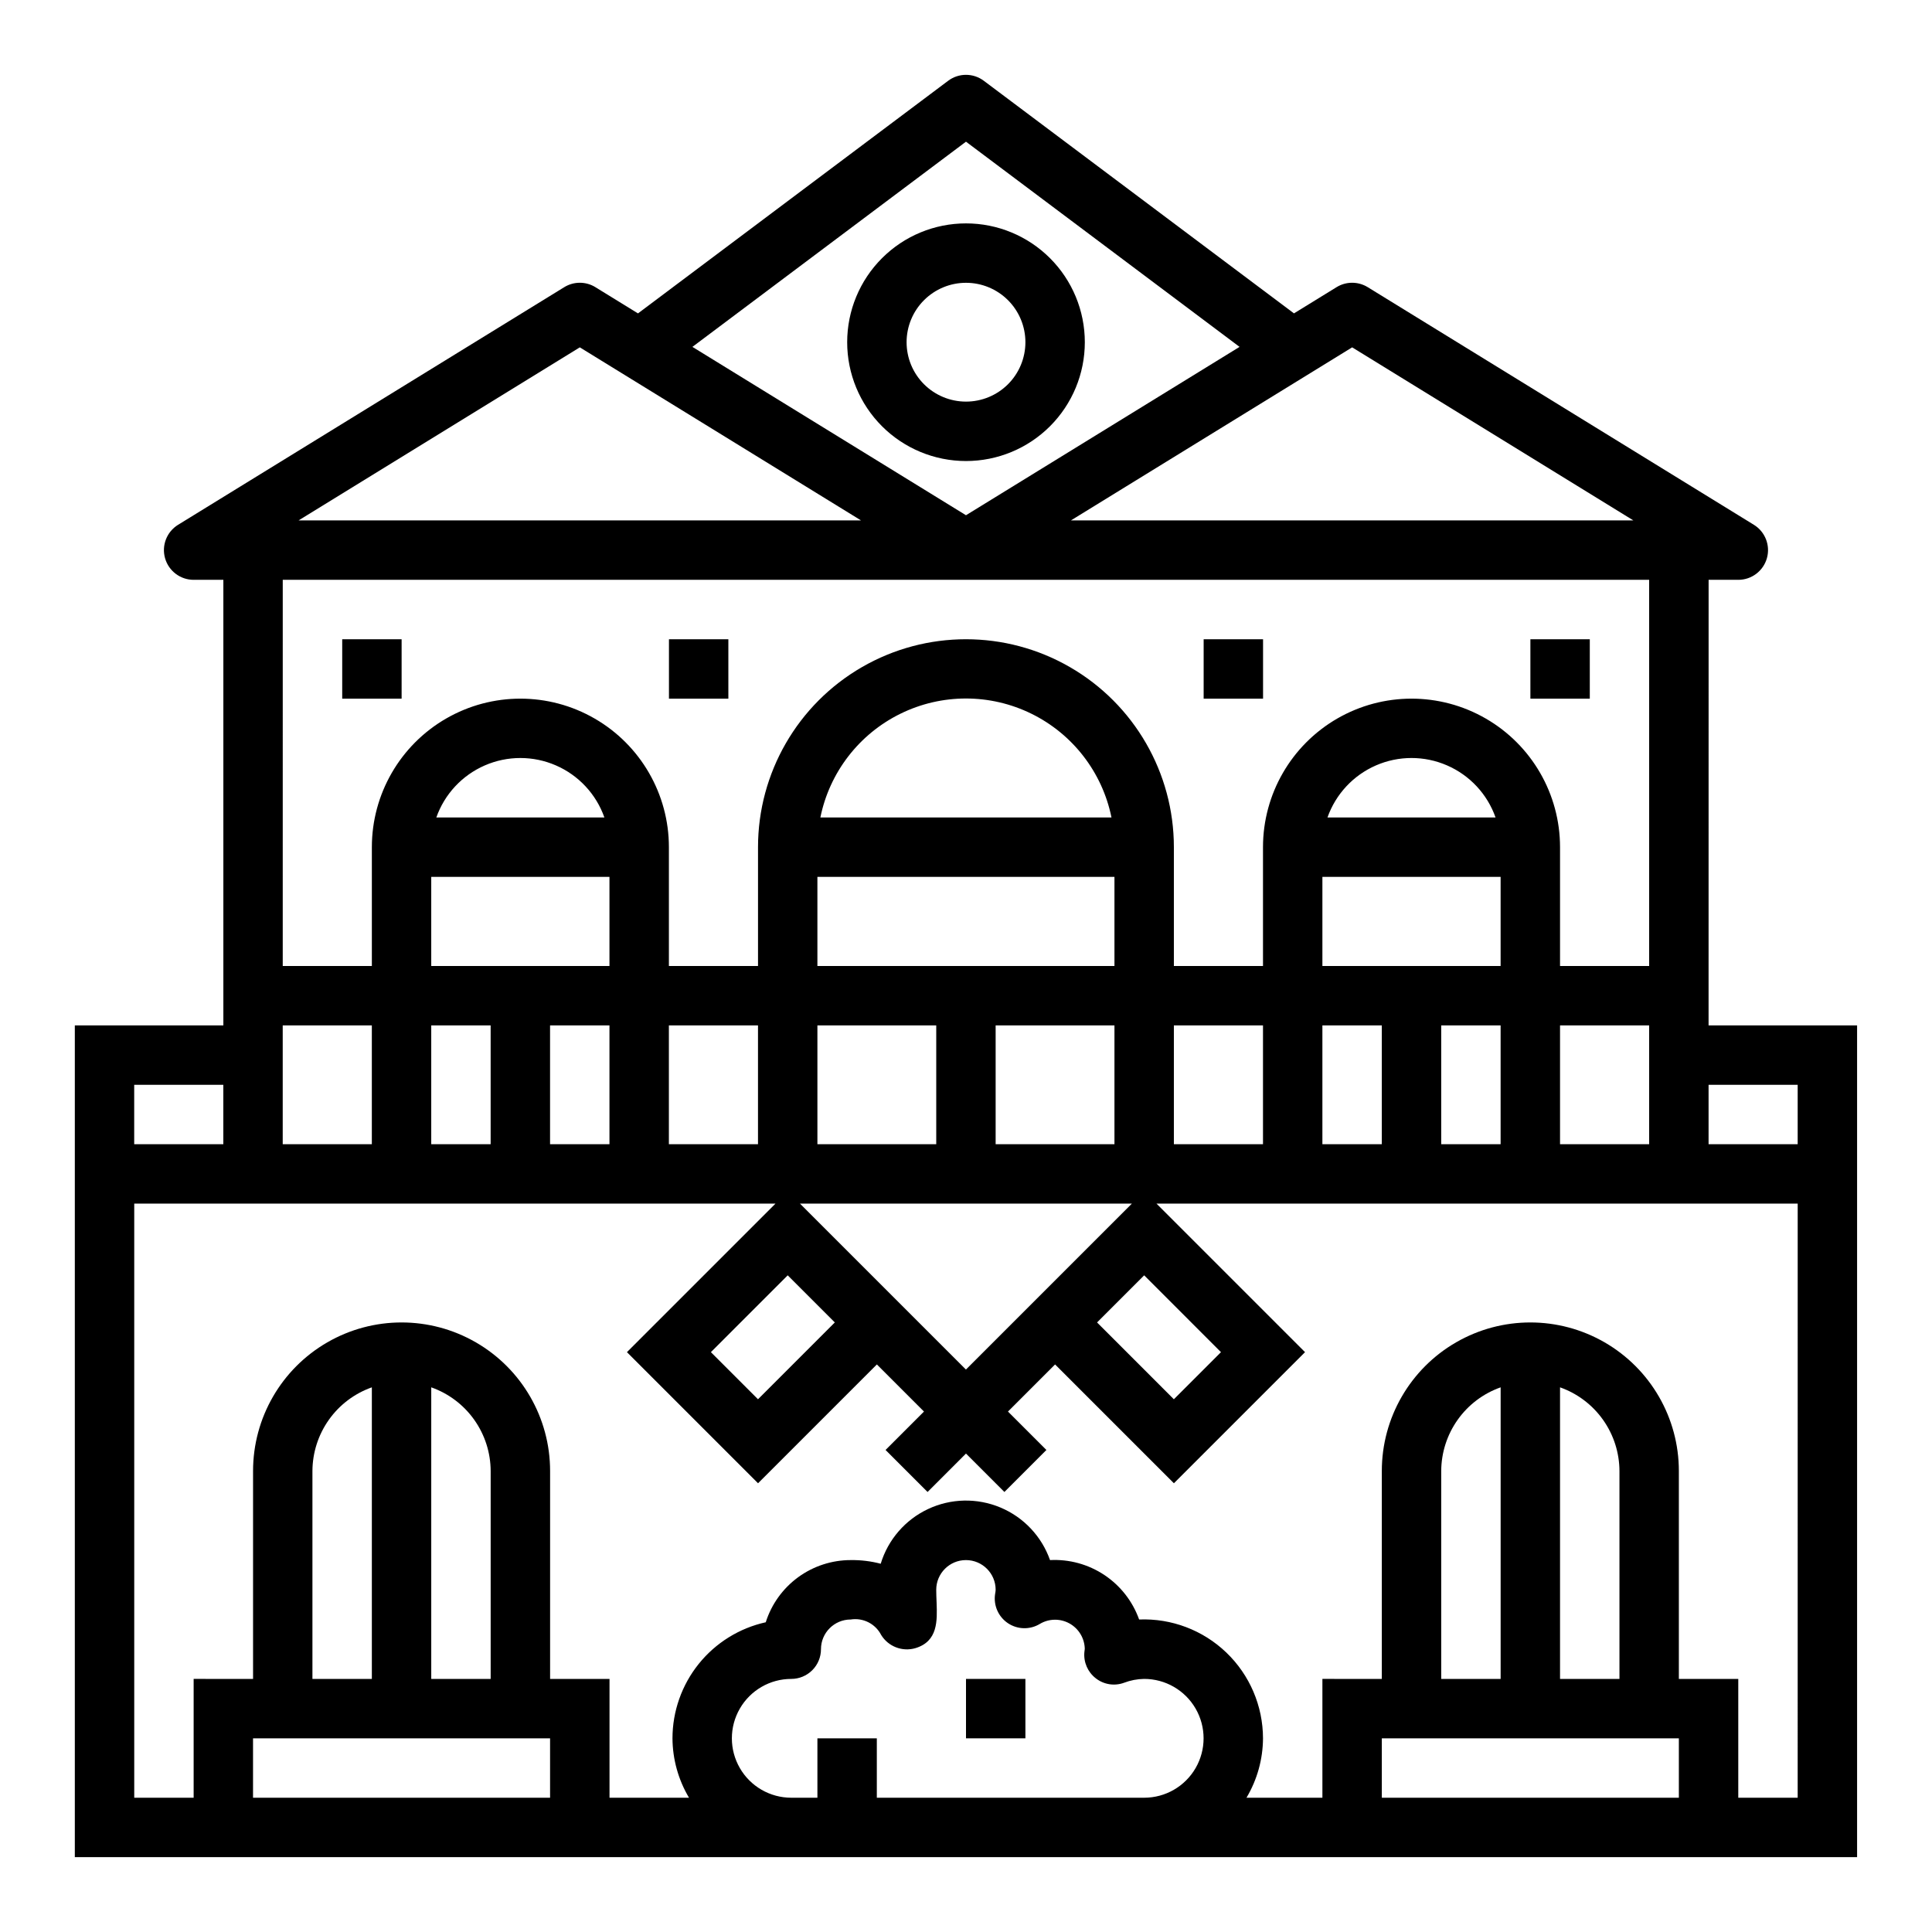 <?xml version="1.0" encoding="UTF-8"?>
<!-- Uploaded to: SVG Repo, www.svgrepo.com, Generator: SVG Repo Mixer Tools -->
<svg fill="#000000" width="800px" height="800px" version="1.1" viewBox="144 144 512 512" xmlns="http://www.w3.org/2000/svg">
 <g>
  <path d="m596.8 297.66h7.871c3.523 0 6.617-2.34 7.578-5.731 0.957-3.391-0.453-7.004-3.453-8.852l-102.34-62.977c-2.531-1.555-5.723-1.555-8.25 0l-11.289 6.949-82.199-61.641c-2.801-2.102-6.648-2.102-9.449 0l-82.199 61.645-11.289-6.949 0.004-0.004c-2.531-1.555-5.723-1.555-8.25 0l-102.34 62.977h-0.004c-3 1.848-4.41 5.461-3.453 8.852 0.961 3.391 4.055 5.731 7.578 5.731h7.875v118.08h-39.363v220.42h472.32v-220.42h-39.359zm-94.465-61.609 74.523 45.863h-149.05zm-102.34-54.504 72.5 54.379-72.5 44.617-72.5-44.617zm-102.34 54.504 74.523 45.863h-149.05zm-78.723 61.609h362.11v102.34h-23.617v-31.488c0-14.062-7.5-27.059-19.68-34.09-12.176-7.031-27.18-7.031-39.359 0-12.176 7.031-19.68 20.027-19.68 34.09v31.488h-23.617v-31.488c0-19.688-10.5-37.879-27.551-47.723s-38.055-9.844-55.105 0c-17.047 9.844-27.551 28.035-27.551 47.723v31.488h-23.617v-31.488c0-14.062-7.5-27.059-19.68-34.09-12.176-7.031-27.18-7.031-39.359 0-12.18 7.031-19.68 20.027-19.68 34.09v31.488h-23.617zm362.11 118.08v31.488h-23.617v-31.488zm-86.594-15.742v-23.617h47.23v23.617zm47.23 15.742v31.488h-15.742v-31.488zm-31.488 0v31.488h-15.742v-31.488zm-14.398-55.105h0.004c2.184-6.18 6.836-11.176 12.844-13.793 6.012-2.617 12.84-2.617 18.852 0 6.012 2.617 10.664 7.613 12.844 13.793zm-17.086 55.105v31.488h-23.617v-31.488zm-122.7 47.234h87.949l-43.973 43.973zm9.227 31.488-20.355 20.355-12.484-12.484 20.355-20.359zm74.109-118.08v23.617h-78.723v-23.617zm-77.934-15.742v-0.004c2.426-11.953 10.262-22.109 21.211-27.488 10.949-5.383 23.773-5.383 34.723 0 10.949 5.379 18.785 15.535 21.211 27.488zm77.934 55.102v31.488h-31.488v-31.488zm-47.23 0v31.488h-31.492v-31.488zm55.105 66.234 20.352 20.359-12.484 12.484-20.355-20.359zm-102.34-66.234v31.488h-23.617v-31.488zm-86.594-15.742v-23.617h47.23v23.617zm47.23 15.742v31.488h-15.742v-31.488zm-31.488 0v31.488h-15.742v-31.488zm-14.398-55.105h0.004c2.18-6.18 6.836-11.176 12.844-13.793 6.012-2.617 12.84-2.617 18.852 0s10.664 7.613 12.844 13.793zm-40.703 55.105h23.617v31.488h-23.617zm-39.359 15.746h23.617v15.742h-23.617zm110.21 188.93h-78.719v-15.742h78.719zm-62.977-31.488v-55.102c0.023-4.867 1.547-9.609 4.363-13.578 2.816-3.969 6.793-6.969 11.383-8.59v77.27zm31.488 0v-77.27c4.59 1.621 8.566 4.621 11.383 8.59 2.82 3.969 4.344 8.711 4.363 13.578v55.105zm188.93 31.488h-70.848v-15.742h-15.746v15.742h-6.926c-5.625 0-10.824-3-13.633-7.871-2.812-4.871-2.812-10.871 0-15.742 2.809-4.871 8.008-7.875 13.633-7.875 2.086 0 4.09-0.828 5.566-2.305 1.477-1.477 2.305-3.477 2.305-5.566 0-4.348 3.527-7.871 7.871-7.871 3.297-0.523 6.551 1.129 8.078 4.094 1.887 3.07 5.59 4.504 9.055 3.504 6.016-1.801 5.809-7.266 5.637-12.082-0.051-1.191-0.098-2.438-0.098-3.387 0-4.348 3.527-7.875 7.875-7.875s7.871 3.527 7.871 7.875c-0.02 0.379-0.07 0.758-0.148 1.133-0.457 3.016 0.875 6.027 3.414 7.723 2.539 1.691 5.828 1.766 8.441 0.188 2.406-1.441 5.402-1.488 7.856-0.129 2.453 1.363 4 3.93 4.055 6.734 0 0.109-0.094 0.746-0.102 0.859h-0.004c-0.246 2.68 0.898 5.305 3.031 6.949 2.125 1.664 4.961 2.109 7.496 1.172 1.699-0.648 3.5-0.992 5.32-1.016 5.625 0 10.824 3.004 13.637 7.875 2.812 4.871 2.812 10.871 0 15.742-2.812 4.871-8.012 7.871-13.637 7.871zm141.7 0h-78.719v-15.742h78.719zm-62.977-31.488v-55.102c0.023-4.867 1.547-9.609 4.363-13.578 2.82-3.969 6.793-6.969 11.383-8.59v77.27zm31.488 0v-77.27c4.59 1.621 8.566 4.621 11.383 8.59 2.82 3.969 4.344 8.711 4.363 13.578v55.105zm62.977 31.488h-15.742v-31.488h-15.746v-55.102c0-14.062-7.5-27.059-19.68-34.09-12.176-7.031-27.18-7.031-39.359 0-12.18 7.031-19.68 20.027-19.68 34.09v55.105l-15.746-0.004v31.488h-20.117c2.832-4.766 4.344-10.199 4.375-15.742-0.016-8.582-3.523-16.789-9.715-22.727-6.191-5.941-14.535-9.105-23.113-8.762-1.719-4.816-4.945-8.949-9.199-11.785-4.254-2.836-9.309-4.223-14.414-3.961-2.219-6.297-7-11.363-13.16-13.941-6.16-2.578-13.125-2.43-19.168 0.414-6.043 2.84-10.602 8.109-12.543 14.496-2.594-0.684-5.269-1.008-7.953-0.969-5.016 0-9.898 1.598-13.949 4.559-4.047 2.965-7.047 7.137-8.562 11.918-7.004 1.551-13.27 5.445-17.766 11.035-4.492 5.594-6.945 12.547-6.953 19.723 0.031 5.543 1.543 10.977 4.379 15.742h-21.066v-31.488h-15.746v-55.102c0-14.062-7.5-27.059-19.68-34.09-12.176-7.031-27.18-7.031-39.359 0s-19.68 20.027-19.68 34.09v55.105l-15.746-0.004v31.488h-15.742v-157.44h169.93l-39.359 39.359 34.746 34.746 31.488-31.488 12.484 12.484-10.18 10.18 11.133 11.133 10.18-10.18 10.18 10.18 11.133-11.133-10.184-10.18 12.484-12.484 31.488 31.488 34.75-34.746-39.359-39.359h169.92zm0-188.93v15.742l-23.613 0.004v-15.742z"/>
  <path d="m400 588.93h15.742v15.742h-15.742z"/>
  <path d="m234.69 313.41h15.742v15.742h-15.742z"/>
  <path d="m321.28 313.41h15.742v15.742h-15.742z"/>
  <path d="m462.98 313.41h15.742v15.742h-15.742z"/>
  <path d="m549.57 313.41h15.742v15.742h-15.742z"/>
  <path d="m431.49 234.69c0-8.352-3.32-16.363-9.223-22.266-5.906-5.906-13.914-9.223-22.266-9.223s-16.363 3.316-22.266 9.223c-5.906 5.902-9.223 13.914-9.223 22.266s3.316 16.359 9.223 22.266c5.902 5.902 13.914 9.223 22.266 9.223s16.359-3.32 22.266-9.223c5.902-5.906 9.223-13.914 9.223-22.266zm-47.23 0h-0.004c0-4.176 1.66-8.18 4.613-11.133 2.953-2.953 6.957-4.613 11.133-4.613s8.18 1.66 11.133 4.613c2.949 2.953 4.609 6.957 4.609 11.133s-1.66 8.18-4.609 11.133c-2.953 2.949-6.957 4.609-11.133 4.609s-8.18-1.66-11.133-4.609c-2.953-2.953-4.613-6.957-4.613-11.133z"/>
 </g>
</svg>